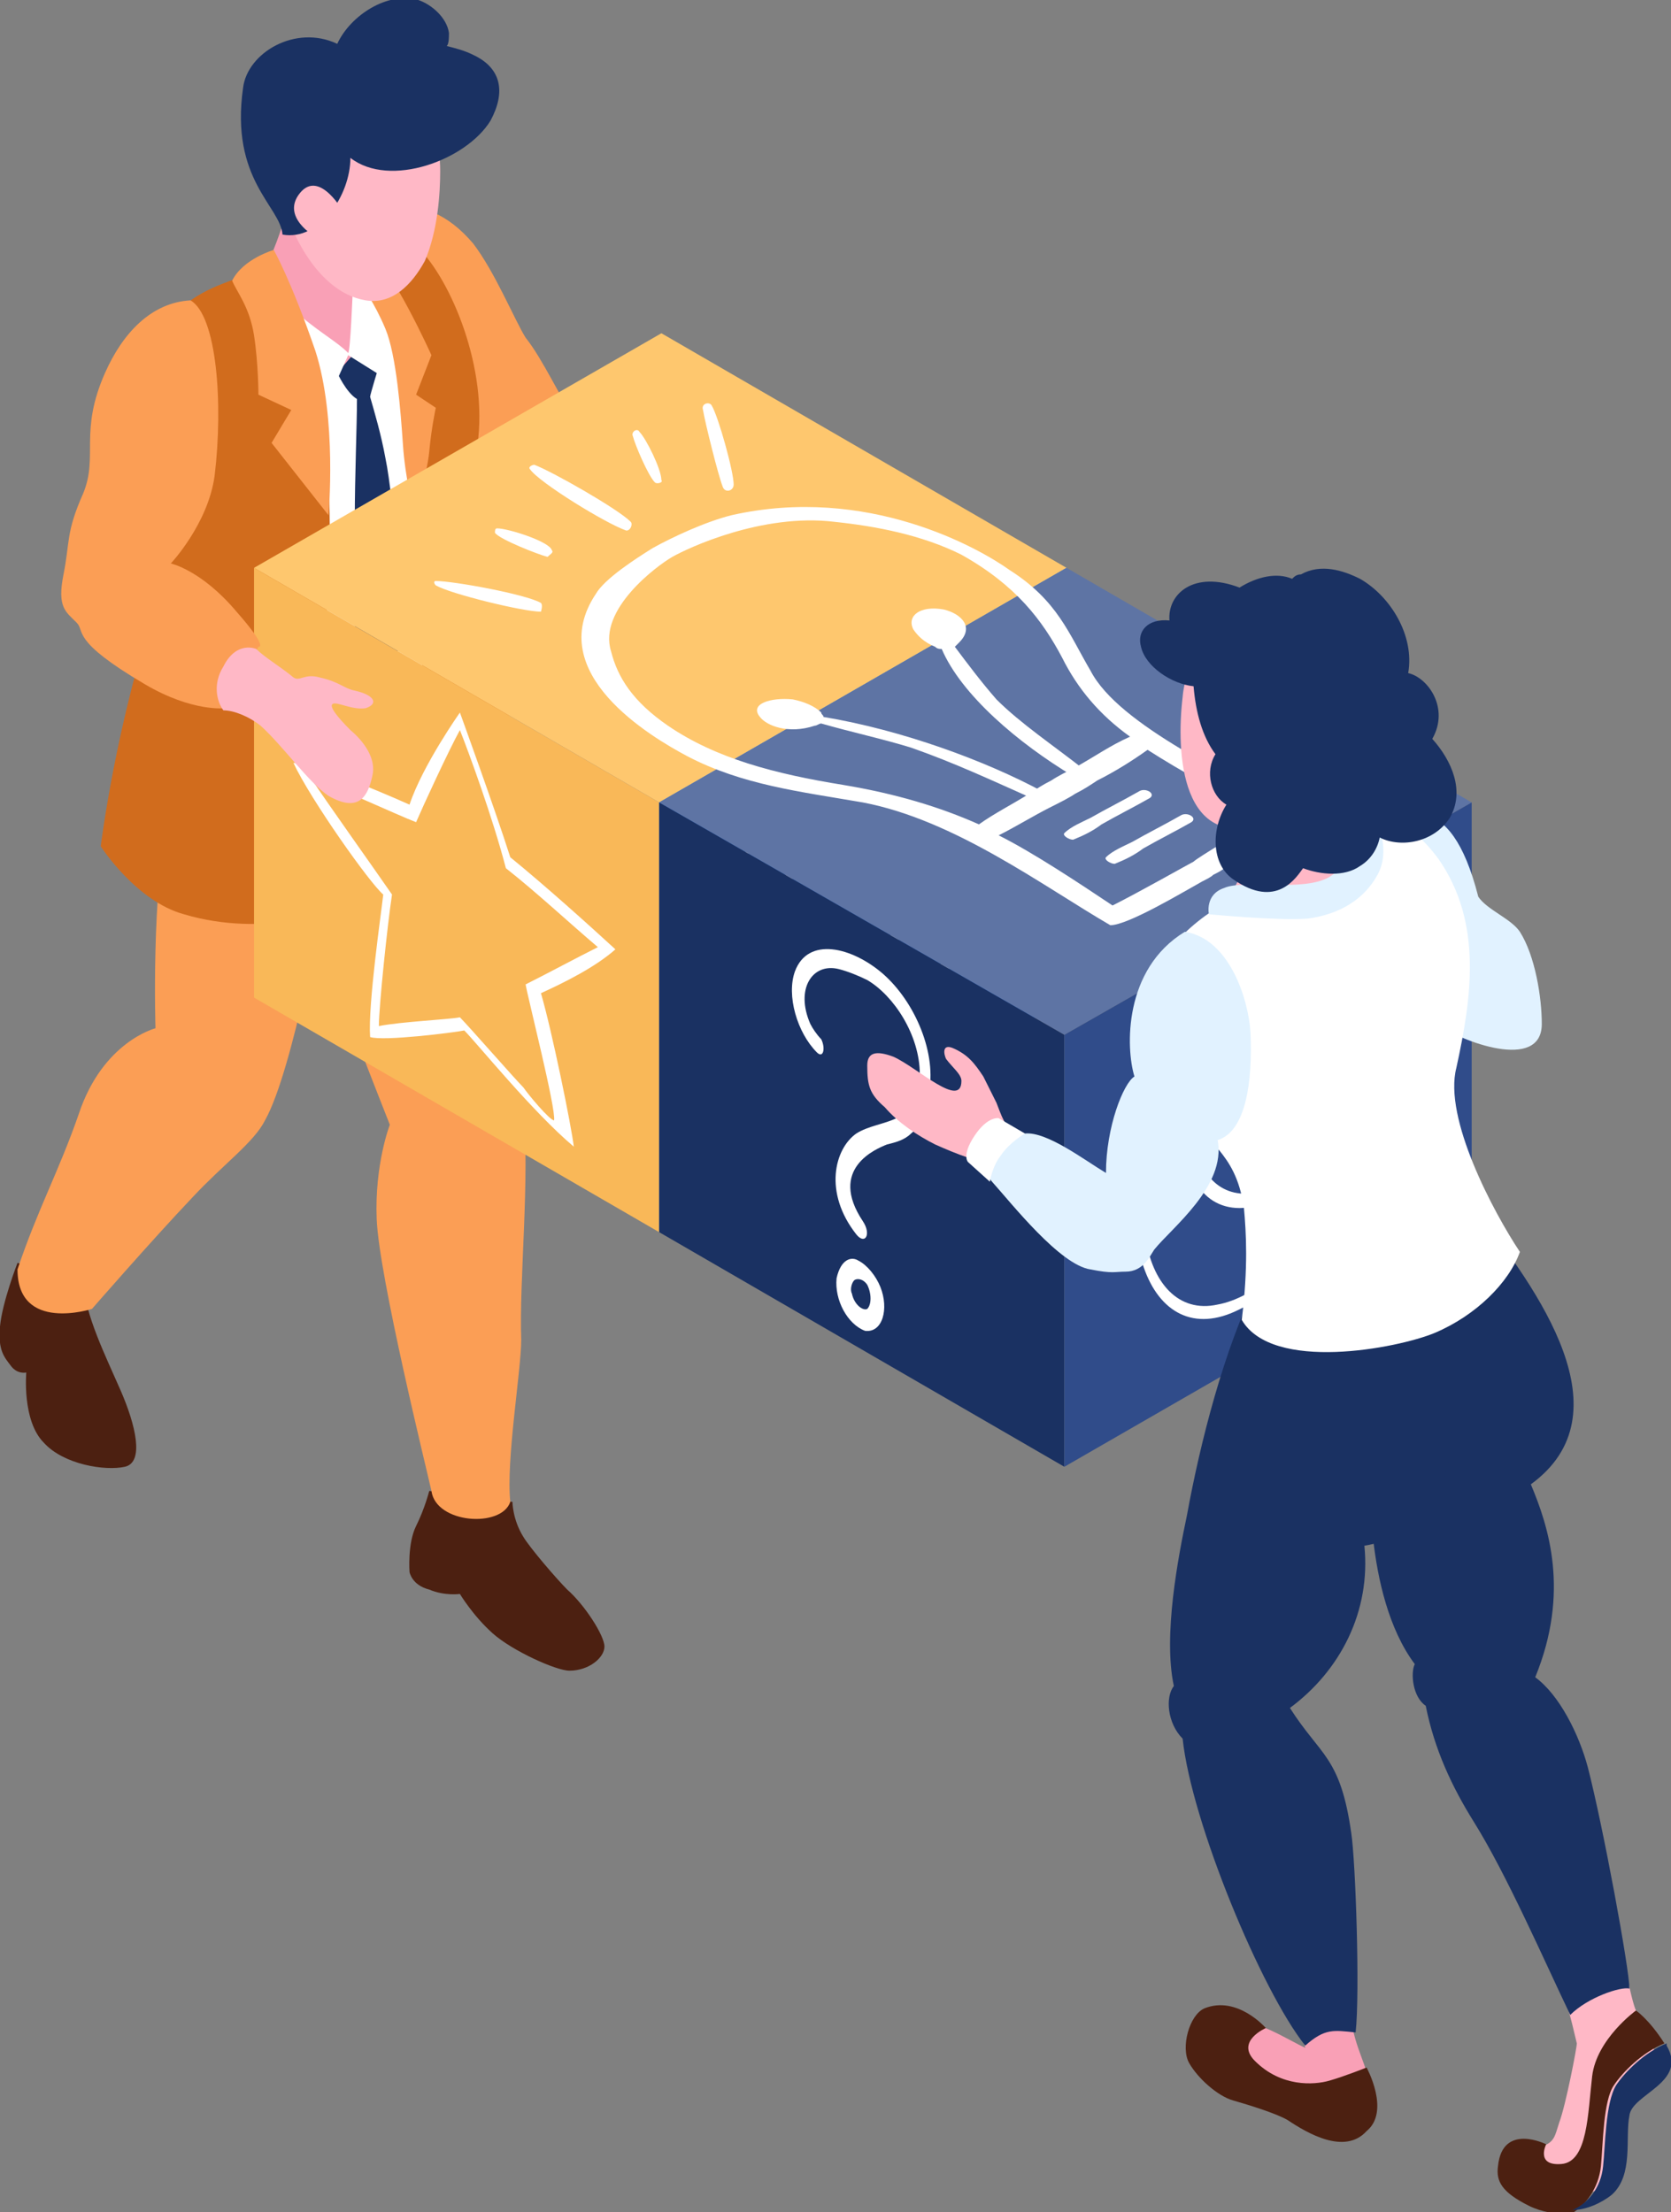 <svg width="139" height="184" viewBox="0 0 139 184" fill="none" xmlns="http://www.w3.org/2000/svg">
<rect x="0" y="0" width="139" height="184" fill="#808080" stroke="none"/>
<g clip-path="url(#clip0)">
<path d="M61.575 38.66C57.749 36.836 49.551 35.377 47.729 34.648C46.636 33.189 45.179 29.907 43.721 28.083C42.81 26.624 41.171 22.612 39.349 20.241C37.163 17.689 35.159 17.141 32.426 16.777C31.698 16.594 30.969 16.777 30.422 17.506C29.876 18.418 30.24 20.059 30.422 20.971C30.787 22.612 30.969 24.436 31.333 26.077C31.698 28.083 35.888 32.642 36.616 33.371C37.527 34.283 40.442 39.389 41.171 40.483C41.535 41.03 44.45 43.036 47.183 43.583C48.276 43.766 56.291 45.954 60.664 45.772C60.846 44.86 61.575 40.666 61.575 38.66Z" fill="#FB9E55"/>
<path d="M35.706 124.004C35.706 124.004 35.341 125.463 34.613 126.922C33.884 128.381 34.066 130.751 34.066 130.751C34.066 130.751 34.248 131.845 35.706 132.21C36.981 132.757 38.256 132.575 38.256 132.575C38.256 132.575 39.349 134.398 40.989 135.857C42.628 137.316 46.272 138.957 47.365 138.957C49.005 138.957 50.28 137.863 50.28 136.951C50.28 136.04 48.64 133.487 47.183 132.21C46.272 131.298 44.086 128.745 43.539 127.833C42.628 126.375 42.628 124.916 42.628 124.916L35.706 124.004Z" fill="#4C2011"/>
<path d="M1.457 105.038C1.457 105.038 0.182 108.321 -0 110.326C-0.183 112.332 0.364 112.88 0.91 113.609C1.457 114.338 2.186 114.156 2.186 114.156C2.186 114.156 1.821 118.168 3.643 119.992C5.283 121.815 8.744 122.362 10.384 121.997C12.023 121.633 11.294 118.533 10.019 115.615C8.744 112.697 7.104 109.415 6.922 106.679C3.279 105.585 1.457 105.038 1.457 105.038Z" fill="#4C2011"/>
<path d="M36.8 54.16C36.8 54.16 40.99 67.108 41.536 72.214C42.083 77.32 42.993 85.161 43.54 91.726C44.087 98.291 43.176 106.497 43.358 111.421C43.358 113.974 42.083 121.451 42.447 124.915C41.718 127.104 36.253 126.739 35.889 124.004C35.524 122.362 31.516 106.132 31.334 101.391C31.152 96.832 32.427 93.55 32.427 93.55C32.427 93.55 26.598 78.779 24.594 72.943C22.59 67.108 24.594 60.178 24.594 60.178L36.8 54.16Z" fill="#FB9E55"/>
<path d="M18.217 57.078C17.853 57.989 15.485 61.636 14.027 67.837C12.57 74.037 12.934 85.525 12.934 85.525C12.934 85.525 8.562 86.62 6.558 92.638C4.918 97.379 3.097 100.661 1.457 105.585C1.457 110.873 7.651 108.867 7.651 108.867C7.651 108.867 12.57 103.214 16.031 99.567C18.581 96.832 21.132 95.008 22.043 93.185C24.411 88.99 26.962 74.402 26.962 74.402C26.962 74.402 33.884 73.672 32.791 62.913C31.88 55.436 18.217 57.078 18.217 57.078Z" fill="#FB9E55"/>
<path d="M25.139 21.518C26.415 21.154 31.516 19.512 32.062 19.695C35.706 21.518 38.074 28.448 38.62 33.189C38.803 35.195 38.62 40.666 37.345 43.949C38.62 45.954 37.892 47.413 37.71 47.96C37.527 48.872 39.349 50.331 39.714 51.243C40.442 53.066 40.442 54.89 39.167 56.166C37.345 58.172 35.523 61.455 29.512 62.184C23.5 62.731 18.763 60.725 16.942 58.172C16.577 57.625 16.942 53.249 18.217 52.337C17.124 49.237 16.213 45.407 15.12 41.76C13.662 36.289 12.205 30.819 15.484 26.624C17.124 24.801 22.407 22.43 25.139 21.518Z" fill="white"/>
<path d="M24.594 14.953C24.594 14.953 29.512 18.6 31.152 21.153C32.791 23.706 31.334 25.348 30.423 31.183C25.869 29.542 22.407 26.259 21.314 23.159C22.772 22.247 24.594 14.953 24.594 14.953Z" fill="#F9A0B6"/>
<path d="M32.063 38.113C31.698 36.107 31.152 34.283 30.787 33.007C30.787 32.824 31.516 30.454 31.516 30.454L29.33 29.542L28.055 31.001C28.055 31.001 28.783 32.642 29.694 33.189C29.694 35.377 29.512 39.572 29.512 43.219C29.512 49.054 29.512 53.431 29.512 53.431C29.512 53.431 30.97 55.437 32.245 56.349C33.156 54.525 33.52 52.337 33.52 52.337C33.52 52.337 32.791 41.578 32.063 38.113Z" fill="#1A3162"/>
<path d="M19.856 23.342C19.856 23.342 23.5 24.983 24.957 26.259C26.961 27.901 28.054 28.448 28.965 29.36C29.147 29.177 29.33 24.436 29.33 24.436L30.969 24.618C30.969 24.618 31.88 25.53 32.244 27.354C32.609 29.177 31.88 31.366 31.88 31.366L28.965 29.542L27.326 33.189C27.326 33.189 23.5 29.907 21.86 27.901C20.039 26.077 19.856 23.342 19.856 23.342Z" fill="white"/>
<path d="M30.787 20.789C30.787 20.789 32.063 17.871 34.795 20.607C37.528 23.342 40.625 30.636 39.714 37.019C39.167 41.031 40.078 47.049 40.625 51.608C41.353 56.531 44.45 67.291 44.45 67.291C44.45 67.291 43.722 70.755 41.9 72.397C40.078 74.038 36.799 74.403 36.799 74.403C36.799 74.403 35.524 57.261 35.16 55.62C34.977 53.796 34.249 44.313 34.431 41.578C34.613 38.843 32.973 29.36 32.427 27.354C31.88 25.348 28.055 20.971 28.055 20.971L30.787 20.789Z" fill="#D16C1D"/>
<path d="M30.058 23.706C30.058 23.706 31.151 25.165 32.062 27.353C32.973 29.541 33.337 34.283 33.52 37.018C33.702 39.754 34.431 42.671 34.431 42.671C34.431 42.671 35.524 39.571 35.706 37.565C35.888 35.559 36.252 33.918 36.252 33.918L34.613 32.824L35.888 29.541C35.888 29.541 32.427 21.882 30.969 21.518C29.512 20.971 30.058 23.706 30.058 23.706Z" fill="#FB9E55"/>
<path d="M21.314 22.43C21.314 22.43 25.504 27.901 26.78 35.559C28.055 43.219 27.144 51.06 26.78 56.348C26.233 63.278 28.055 75.678 28.055 75.678C28.055 75.678 22.043 78.049 15.303 76.043C11.295 74.949 8.38 70.39 8.38 70.39C8.38 70.39 9.655 59.996 13.116 49.966C14.21 46.683 13.481 39.389 12.206 35.377C11.295 32.824 12.388 28.083 14.574 26.077C16.942 23.706 19.31 23.524 21.314 22.43Z" fill="#D16C1D"/>
<path d="M22.772 20.789C22.772 20.789 20.221 21.518 19.311 23.342C19.675 24.254 20.768 25.53 21.132 27.901C21.497 30.272 21.497 32.825 21.497 32.825L24.229 34.101L22.59 36.837L27.326 42.855C27.326 42.855 28.055 34.831 26.233 29.178C24.229 23.342 22.772 20.789 22.772 20.789Z" fill="#FB9E55"/>
<path d="M36.617 14.224C36.617 12.036 36.07 9.483 34.431 7.841C32.791 6.383 30.058 6.2 27.872 6.383C24.593 6.565 22.225 10.212 22.954 14.406C23.5 18.236 26.051 24.254 30.423 24.983C32.609 25.348 34.249 23.707 35.342 21.701C36.435 19.148 36.617 16.048 36.617 14.224Z" fill="#FFB8C6"/>
<path d="M26.233 15.683C26.233 15.683 25.504 14.042 24.047 14.954C22.772 15.865 25.14 18.783 25.14 18.783L26.233 15.683Z" fill="#FFB8C6"/>
<path d="M20.221 7.294C20.585 4.376 24.593 2.006 28.054 3.647C29.147 1.276 32.244 -0.73 34.795 -0C35.888 0.364 37.163 1.459 37.345 2.735C37.345 3.1 37.345 3.647 37.163 3.829C37.892 4.012 38.62 4.194 39.349 4.559C41.717 5.653 42.082 7.659 40.806 10.029C38.803 13.312 32.426 15.683 29.147 13.13C29.147 16.23 26.597 20.059 23.5 19.512C23.318 17.141 19.128 14.953 20.221 7.294Z" fill="#1A3162"/>
<path d="M28.601 17.689C28.601 17.689 26.597 14.042 24.957 16.048C23.318 18.054 26.233 19.695 26.233 19.695L28.601 17.689Z" fill="#FFB8C6"/>
<path d="M88.719 47.23L54.834 66.743L21.132 47.23L55.017 27.718L88.719 47.23Z" fill="#FEC76E"/>
<path d="M54.834 102.485V66.743L21.132 47.23V82.973L54.834 102.485Z" fill="#F9B858"/>
<path d="M88.719 83.155V47.23L54.834 66.743V102.485L88.719 83.155Z" fill="#4688E8"/>
<path d="M82.707 63.278C81.432 59.266 77.971 57.989 74.145 59.995C70.502 62.001 66.676 66.925 65.401 72.396C64.126 77.684 66.129 80.966 69.409 80.966C72.323 80.966 76.696 77.502 77.971 72.396C78.517 70.025 78.335 67.29 77.06 66.743C75.967 66.195 74.145 67.107 73.052 68.931C71.959 70.572 71.413 73.49 72.688 74.037C73.599 74.584 75.056 73.307 75.42 71.484C75.42 71.119 75.238 71.119 75.056 71.484C74.327 73.855 72.506 73.672 72.506 71.849C72.506 70.572 73.234 69.296 73.963 68.384C75.42 66.925 77.06 66.925 77.606 68.748C78.882 72.943 74.51 78.413 71.413 79.508C68.68 80.419 66.129 78.96 65.765 75.313C65.583 71.301 68.133 66.378 70.866 63.46C77.06 56.895 83.983 59.813 82.707 69.478C82.161 73.855 79.975 78.049 77.242 81.513C74.327 85.161 70.684 88.443 67.587 88.99C64.308 89.72 62.122 87.167 61.575 83.337C60.846 78.96 61.029 73.49 63.215 68.201C63.397 68.019 63.032 68.019 63.032 68.201C60.482 74.037 59.935 80.419 61.211 85.161C62.304 89.173 65.036 91.178 68.68 89.72C72.688 88.078 77.606 83.155 80.704 77.866C83.072 73.125 83.983 67.107 82.707 63.278Z" fill="white"/>
<path d="M24.411 63.46C25.869 63.46 30.787 65.466 34.066 66.925C35.16 63.642 38.257 59.266 38.257 59.266C38.257 59.266 41.171 67.289 42.447 71.301C45.361 73.672 49.005 76.954 51.191 78.96C49.551 80.419 47.001 81.696 44.997 82.608C45.908 85.708 47.547 93.731 47.73 95.373C44.268 92.455 39.714 86.802 38.621 85.708C37.71 85.89 31.88 86.619 30.787 86.255C30.605 83.519 31.698 76.043 31.88 74.401C30.787 73.49 25.869 66.56 24.411 63.46ZM32.609 74.401C32.245 76.772 31.516 83.702 31.516 85.343C33.338 84.978 37.346 84.796 38.257 84.614C38.985 85.343 42.811 89.719 43.54 90.449C43.904 90.996 45.726 93.184 46.09 93.184C46.272 92.272 43.904 82.972 43.722 81.878C45.544 80.966 47.912 79.69 49.733 78.778C47.365 76.772 44.633 74.219 42.082 72.213C40.989 68.019 38.985 62.548 38.257 60.724C37.346 62.366 35.16 67.107 34.613 68.384C33.156 67.837 27.69 65.284 25.869 64.736C27.326 66.925 30.97 72.031 32.609 74.401Z" fill="white"/>
<path d="M122.421 66.743L88.537 86.073L54.834 66.743L88.719 47.23L122.421 66.743Z" fill="#5E74A4"/>
<path d="M88.537 121.998V86.073L54.834 66.743V102.485L88.537 121.998Z" fill="#1A3162"/>
<path d="M122.421 102.485V66.743L88.536 86.073V121.998L122.421 102.485Z" fill="#304C8A"/>
<path d="M116.41 82.79C115.134 78.778 111.673 77.502 107.847 79.508C104.204 81.514 100.378 86.438 99.103 91.908C97.828 97.197 99.832 100.479 103.111 100.479C106.026 100.479 110.398 97.014 111.673 91.908C112.22 89.538 112.037 86.802 110.762 86.255C109.669 85.708 107.847 86.62 106.754 88.444C105.661 90.085 105.115 93.002 106.39 93.549C107.301 94.097 108.758 92.82 109.123 90.996C109.123 90.632 108.94 90.632 108.758 90.996C108.03 93.367 106.208 93.185 106.208 91.361C106.208 90.085 106.936 88.808 107.665 87.896C109.123 86.438 110.762 86.438 111.309 88.261C112.584 92.455 108.212 97.926 105.115 99.02C102.382 99.932 99.832 98.473 99.467 94.826C99.285 90.814 101.836 85.89 104.568 82.973C110.762 76.408 117.685 79.326 116.41 88.99C115.863 93.367 113.677 97.561 110.944 101.026C108.03 104.673 104.386 107.956 101.289 108.503C98.01 109.232 95.824 106.679 95.277 102.85C94.549 98.473 94.731 93.002 96.917 87.714C97.099 87.532 96.735 87.532 96.735 87.714C94.184 93.549 93.638 99.932 94.913 104.673C96.006 108.685 98.739 110.691 102.382 109.232C106.39 107.591 111.309 102.667 114.406 97.379C116.774 92.638 117.685 86.62 116.41 82.79Z" fill="white"/>
<path d="M60.846 42.853C58.66 43.401 55.927 44.677 54.288 45.589C52.83 46.501 50.28 48.142 49.551 49.418C45.179 55.983 54.106 61.272 57.203 62.913C61.757 65.284 66.494 65.831 71.777 66.743C79.428 68.201 86.715 73.672 92.362 76.955C93.82 76.955 98.374 74.219 100.014 73.307C100.378 73.125 100.743 72.943 100.925 72.76C101.289 72.578 101.653 72.396 101.836 72.213C103.475 71.302 108.212 68.566 108.212 67.837C102.564 64.554 93.091 60.36 90.723 55.801C88.901 52.701 87.99 49.965 83.983 47.413C81.432 45.589 72.141 40.3 60.846 42.853ZM99.285 71.666C98.921 71.849 94.731 74.219 92.545 75.313C89.812 73.49 85.986 70.937 83.072 69.478C84.529 68.748 85.986 67.837 87.444 67.107C88.172 66.743 88.901 66.378 89.448 66.013C90.176 65.648 90.723 65.284 91.269 64.919C92.727 64.189 94.184 63.278 95.46 62.366C98.01 64.007 102.2 66.378 105.479 67.837C103.657 68.931 99.65 71.302 99.285 71.666ZM88.355 54.707C89.63 57.26 91.452 59.448 94.002 61.272C92.362 62.001 91.087 62.913 89.448 63.825C88.719 64.189 87.99 64.554 87.444 64.919C86.715 65.284 86.169 65.648 85.622 66.013C84.165 66.925 82.707 67.654 81.432 68.566C78.153 67.107 74.509 66.013 70.137 65.284C64.49 64.372 59.571 63.095 55.563 60.36C52.648 58.354 51.373 56.348 50.827 54.16C49.733 50.695 54.652 47.048 55.927 46.318C57.203 45.589 63.397 42.671 69.408 43.401C72.87 43.765 76.695 44.495 79.975 46.136C84.529 48.689 86.715 51.607 88.355 54.707Z" fill="white"/>
<path d="M68.497 59.63C68.497 59.448 68.315 59.448 68.315 59.265C67.768 58.718 66.858 58.354 65.947 58.171C64.125 57.989 62.303 58.536 63.214 59.63C63.761 60.36 65.582 61.089 67.768 60.36C67.951 60.36 68.133 60.177 68.315 60.177C70.865 60.907 73.416 61.454 75.784 62.183C79.428 63.46 82.525 64.919 85.804 66.377C86.532 66.742 87.261 66.195 86.715 65.83C81.978 63.277 75.055 60.724 68.497 59.63Z" fill="white"/>
<path d="M78.335 53.977C78.153 53.977 77.97 53.977 77.788 53.795C76.877 53.43 76.331 52.883 75.966 52.336C75.42 51.242 76.513 50.33 78.517 50.695C79.974 51.06 81.067 52.154 79.792 53.43C79.61 53.613 79.61 53.613 79.428 53.795C80.521 55.254 81.614 56.713 82.889 58.172C84.893 60.178 87.626 62.001 90.176 64.007C90.723 64.372 89.994 64.919 89.265 64.554C84.711 61.819 79.974 57.807 78.335 53.977Z" fill="white"/>
<path d="M94.731 65.83C93.456 66.56 91.999 67.289 90.723 68.019C89.995 68.383 89.084 68.748 88.537 69.295C88.355 69.477 88.901 69.842 89.266 69.842C90.177 69.477 90.905 69.113 91.634 68.566C92.909 67.836 94.367 67.107 95.642 66.377C96.189 66.013 95.278 65.466 94.731 65.83Z" fill="white"/>
<path d="M98.192 67.837C96.917 68.567 95.459 69.296 94.184 70.025C93.456 70.39 92.545 70.755 91.998 71.302C91.816 71.484 92.362 71.849 92.727 71.849C93.638 71.484 94.366 71.12 95.095 70.573C96.37 69.843 97.828 69.114 99.103 68.384C99.65 68.019 98.739 67.472 98.192 67.837Z" fill="white"/>
<path d="M52.466 43.401C51.373 42.306 45.907 39.206 44.45 38.659C44.268 38.659 43.904 38.842 44.086 39.024C44.815 40.118 50.462 43.583 52.102 44.13C52.466 44.13 52.648 43.583 52.466 43.401Z" fill="white"/>
<path d="M44.997 50.148C43.722 49.418 37.71 48.324 36.253 48.324C36.071 48.324 36.071 48.507 36.253 48.689C37.528 49.418 43.54 50.877 44.997 50.877C44.997 50.877 45.179 50.33 44.997 50.148Z" fill="white"/>
<path d="M59.207 33.736C59.025 33.371 58.296 33.553 58.478 34.1C58.66 35.194 59.753 39.571 60.118 40.483C60.3 41.03 61.029 40.848 61.029 40.301C61.029 39.206 59.753 34.647 59.207 33.736Z" fill="white"/>
<path d="M53.194 35.923C53.012 35.559 52.466 35.923 52.648 36.288C52.83 37.018 53.923 39.571 54.47 40.118C54.652 40.3 55.199 40.118 55.016 39.935C55.016 39.024 53.741 36.471 53.194 35.923Z" fill="white"/>
<path d="M45.907 45.771C45.725 45.041 42.264 43.947 41.353 43.947C41.171 43.947 41.171 44.13 41.171 44.312C41.535 44.859 44.814 46.136 45.543 46.318C45.725 46.136 46.09 45.953 45.907 45.771Z" fill="white"/>
<path d="M73.416 80.967C70.865 78.779 67.222 77.867 66.129 80.785C65.4 82.791 66.311 85.891 67.951 87.532C68.497 88.079 68.679 87.167 68.315 86.438C67.951 86.073 67.586 85.526 67.404 85.161C66.129 82.243 67.586 80.055 69.772 80.602C70.501 80.785 71.412 81.149 72.141 81.514C74.327 82.791 76.513 86.073 76.513 89.356C76.513 93.732 73.234 93.003 71.23 94.279C69.408 95.556 68.497 99.203 71.23 102.668C71.959 103.579 72.505 102.668 71.776 101.574C68.862 97.197 72.87 95.556 73.78 95.191C74.509 95.009 75.238 94.826 75.784 94.279C76.695 93.55 77.242 92.456 77.242 90.997C77.97 87.714 76.149 83.338 73.416 80.967Z" fill="white"/>
<path d="M73.234 107.044C72.869 106.133 72.141 105.221 71.412 104.856C70.865 104.491 69.954 104.674 69.59 106.315C69.408 108.139 70.501 110.144 71.959 110.692C73.416 110.874 73.962 108.868 73.234 107.044ZM72.141 108.868C71.776 109.05 71.048 108.503 70.865 107.591C70.683 107.227 70.865 106.68 71.048 106.497C71.23 106.315 71.776 106.315 72.141 106.862C72.505 107.591 72.505 108.503 72.141 108.868Z" fill="white"/>
<path d="M15.849 24.982C12.57 25.165 10.202 27.718 8.744 31C6.558 35.924 8.198 37.93 6.923 41.03C5.465 44.312 5.83 45.042 5.283 47.777C4.736 50.513 5.465 50.877 6.376 51.789C7.105 52.519 5.83 53.248 12.024 56.895C16.031 59.266 18.764 58.901 18.764 58.901L21.497 53.795C21.497 53.795 22.407 53.977 19.675 50.877C16.76 47.413 14.21 46.865 14.21 46.865C14.21 46.865 17.307 43.583 17.853 39.571C18.582 33.553 18.035 26.259 15.849 24.982Z" fill="#FB9E55"/>
<path d="M21.315 53.977C21.315 53.977 19.675 53.248 18.582 55.436C17.671 56.895 18.036 58.354 18.582 59.083C19.493 59.083 20.768 59.63 21.679 60.36C23.501 62.001 25.687 65.101 27.327 66.195C29.877 67.654 30.606 66.195 30.97 64.554C31.334 63.095 30.241 61.636 29.148 60.724C28.055 59.63 27.327 58.718 27.691 58.536C28.055 58.354 29.331 59.083 30.424 58.901C31.517 58.536 31.152 57.807 29.513 57.442C28.602 57.26 28.238 56.712 26.598 56.348C25.323 55.983 24.958 56.712 24.412 56.348C23.319 55.436 22.044 54.706 21.315 53.977Z" fill="#FFB8C6"/>
<path d="M126.43 77.501C125.701 76.407 123.697 75.678 122.969 74.584C120.601 65.284 116.593 67.472 113.678 69.295C113.496 69.478 113.496 69.66 113.496 69.843C113.313 70.025 113.313 70.207 113.313 70.39C114.224 75.313 114.953 81.878 119.507 85.161C121.511 86.62 128.252 89.172 128.252 85.161C128.252 82.972 127.705 79.507 126.43 77.501Z" fill="#E1F2FF"/>
<path d="M102.565 168.317C100.379 169.228 99.65 169.958 100.379 171.417C101.29 173.423 103.476 174.881 105.48 175.246C108.394 175.793 110.763 179.988 113.86 176.705C114.588 175.793 114.042 173.605 113.678 172.511C113.678 171.781 112.22 169.228 112.402 167.04C109.305 168.317 108.941 167.587 108.03 168.134C108.212 168.864 108.394 169.593 108.577 170.323C107.301 169.775 104.022 167.587 102.565 168.317Z" fill="#F9A0B6"/>
<path d="M113.678 171.963C113.678 171.963 111.856 172.693 110.581 173.057C109.305 173.422 106.573 173.605 104.387 171.416C102.747 169.775 105.297 168.681 105.297 168.681C105.297 168.681 102.929 165.945 100.197 167.04C98.921 167.587 98.193 170.322 98.921 171.599C99.65 172.875 101.29 174.334 102.565 174.699C103.84 175.063 106.208 175.793 107.119 176.34C108.759 177.434 111.856 179.258 113.678 177.252C115.682 175.61 113.678 171.963 113.678 171.963Z" fill="#4C2011"/>
<path d="M131.166 169.958C131.166 170.322 130.255 175.064 129.708 176.523C129.344 177.617 129.344 178.164 128.251 178.529C126.065 178.711 126.065 179.076 125.518 180.17C125.154 181.082 128.069 182.905 130.073 182.723C130.619 182.723 133.17 182.541 133.899 181.264C134.992 179.258 133.716 177.617 134.445 175.429C135.174 172.876 138.453 173.058 137.542 170.322C137.178 169.593 136.449 167.952 136.085 167.222C135.902 166.858 135.538 165.399 135.174 163.575C132.988 164.669 130.984 164.487 129.708 164.852C130.255 166.311 130.619 167.587 131.166 169.958Z" fill="#FFB8C6"/>
<path d="M133.17 180.17C133.352 178.347 133.352 174.699 134.263 173.423C134.992 172.329 136.631 170.687 138.453 169.958C137.178 167.952 136.085 167.223 136.085 167.223C136.085 167.223 132.806 169.593 132.441 172.693C132.077 175.794 132.077 179.805 129.891 179.988C127.705 180.17 128.616 178.347 128.616 178.347C128.616 178.347 124.972 176.523 124.608 180.17C124.426 181.447 124.972 182.358 127.158 183.453C128.251 184 129.526 184.182 130.62 184.182C131.895 183.453 132.988 181.994 133.17 180.17Z" fill="#4C2011"/>
<path d="M135.538 175.976C135.721 174.152 140.457 173.24 138.635 170.14C138.635 170.14 138.635 170.14 138.635 169.958C136.814 170.687 135.174 172.329 134.445 173.423C133.534 174.882 133.534 178.529 133.352 180.17C133.17 181.994 132.077 183.27 130.802 183.817C131.895 183.817 133.17 183.27 134.081 182.541C135.903 180.9 135.174 177.799 135.538 175.976Z" fill="#1A3162"/>
<path d="M122.605 100.479C128.07 107.409 135.357 117.621 127.341 123.457C128.798 126.922 130.62 132.392 127.705 139.504C129.709 140.963 131.349 144.246 132.078 146.981C133.353 151.905 135.539 163.758 135.539 165.399C134.81 165.217 132.078 166.129 130.62 167.588C128.434 163.029 125.337 155.917 122.605 151.54C120.783 148.622 119.325 145.522 118.597 141.875C117.504 141.146 117.321 139.14 117.686 138.41C115.5 135.492 114.589 131.298 114.224 128.016C113.86 124.733 114.224 122.363 112.22 119.627C110.945 117.986 109.852 116.709 108.941 114.886C108.395 113.609 107.666 111.239 107.302 108.868C113.131 108.868 119.69 105.038 122.605 100.479Z" fill="#1A3162"/>
<path d="M97.646 140.234C96.735 136.039 98.01 129.475 98.739 126.01C99.832 119.992 101.836 112.15 104.569 106.68C106.937 109.78 113.86 111.239 118.596 109.962C121.693 116.892 122.24 127.104 113.495 128.563C114.042 134.034 111.491 138.957 107.301 142.057C109.852 146.069 111.491 146.069 112.402 152.452C112.767 154.822 113.131 165.764 112.767 169.046C110.945 168.864 110.216 168.682 108.576 170.141C104.933 165.582 99.103 151.54 98.375 144.61C97.099 143.334 96.917 141.145 97.646 140.234Z" fill="#1A3162"/>
<path d="M72.142 88.625C72.142 87.531 72.87 87.349 74.328 87.896C76.332 88.808 79.975 92.273 79.975 89.902C79.975 89.355 79.246 88.808 78.7 88.078C78.518 87.714 78.336 86.802 79.246 87.166C80.522 87.714 81.068 88.443 81.797 89.537C82.161 90.267 82.526 90.996 82.89 91.725C83.254 92.637 83.619 93.914 84.53 94.278C85.076 94.461 84.347 96.832 83.254 96.832C81.615 96.832 79.429 95.92 77.789 95.19C76.332 94.461 74.692 93.367 73.599 92.09C72.324 90.996 72.142 90.267 72.142 88.625Z" fill="#FFB8C6"/>
<path d="M116.592 72.031C116.592 71.666 116.228 71.484 116.046 71.484C112.038 70.39 111.127 68.201 110.581 64.737C110.398 64.189 109.852 64.007 109.488 64.189C107.484 65.466 105.298 66.378 102.929 67.107C105.115 73.672 101.107 75.131 99.468 77.684C99.103 78.413 103.658 81.696 106.026 81.331C108.212 80.966 110.216 80.419 112.038 79.143C113.678 78.049 117.139 74.766 116.592 72.031Z" fill="#FFB8C6"/>
<path d="M112.038 56.895C111.674 53.43 108.941 49.054 105.115 49.236C101.29 49.601 98.557 55.254 98.375 57.989C97.828 62.548 98.193 71.119 105.48 68.384C110.945 66.195 112.585 62.001 112.038 56.895Z" fill="#FFB8C6"/>
<path d="M96.917 84.431C96.735 82.79 96.189 80.966 97.281 79.143C98.01 77.866 100.014 76.225 101.289 75.496C104.204 74.766 107.483 77.319 110.763 74.584C113.131 72.76 112.949 70.389 113.313 70.025C116.41 67.654 118.05 69.295 119.689 71.484C123.333 76.772 122.422 82.972 121.147 88.808C120.053 93.002 124.244 100.843 126.43 104.126C125.519 106.679 122.786 109.414 119.325 110.873C116.228 112.15 105.844 114.156 103.293 109.779C103.84 105.402 103.658 102.485 103.476 100.479C103.111 97.926 102.2 96.649 101.472 95.737C100.561 94.643 96.917 92.637 96.553 90.814C95.642 88.99 97.281 86.802 96.917 84.431Z" fill="white"/>
<path d="M114.588 68.566C114.588 68.566 115.681 70.754 114.588 72.76C113.495 74.766 111.491 76.043 108.759 76.407C106.208 76.59 100.561 76.043 100.561 76.043C100.561 76.043 100.197 74.401 101.836 73.854C103.476 73.125 108.394 74.219 110.581 72.942C112.584 71.666 112.584 70.389 113.131 69.113C113.86 67.836 114.588 68.566 114.588 68.566Z" fill="#E1F2FF"/>
<path d="M97.281 51.607C97.099 49.419 99.285 47.413 103.111 48.872C104.568 47.96 106.208 47.595 107.483 48.142C107.665 47.96 107.848 47.777 108.212 47.777C109.852 46.866 111.673 47.413 113.131 48.142C115.681 49.601 117.685 52.883 117.139 55.984C118.778 56.348 120.6 58.901 119.143 61.454C120.782 63.278 121.875 65.831 120.6 68.019C119.325 70.025 116.592 70.572 114.77 69.66C114.588 70.572 114.042 71.484 113.131 72.031C111.855 72.943 109.852 72.761 108.394 72.213C107.848 72.943 106.208 75.678 102.565 73.125C100.743 71.849 100.743 68.931 102.018 66.925C100.743 66.196 100.196 64.19 101.107 62.731C100.014 61.272 99.468 59.266 99.285 57.078C97.464 56.895 95.278 55.437 94.913 53.795C94.549 52.519 95.46 51.425 97.281 51.607Z" fill="#1A3162"/>
<path d="M85.258 94.279C87.08 94.097 90.177 96.467 91.999 97.561C91.999 93.732 93.456 90.085 94.367 89.538C93.638 87.167 93.456 80.602 98.557 77.502C102.2 78.049 103.84 82.973 104.022 85.891C104.204 89.902 103.658 94.097 101.289 94.826C102.018 98.656 97.464 102.12 96.006 103.944C95.642 104.491 95.096 105.768 93.638 105.768C92.727 105.768 92.545 105.95 90.723 105.585C88.173 105.22 84.165 100.114 82.525 98.291C81.25 96.832 82.708 94.461 85.258 94.279Z" fill="#E1F2FF"/>
<path d="M85.258 94.279L83.072 93.002C83.072 93.002 82.161 92.82 81.068 94.461C79.975 96.102 80.521 96.649 80.521 96.649L82.343 98.29C82.343 98.29 82.525 97.014 83.254 96.102C83.983 95.008 85.258 94.279 85.258 94.279Z" fill="white"/>
</g>
<defs>
<clipPath id="clip0">
<rect width="139" height="184" fill="white"/>
</clipPath>
</defs>
</svg>

